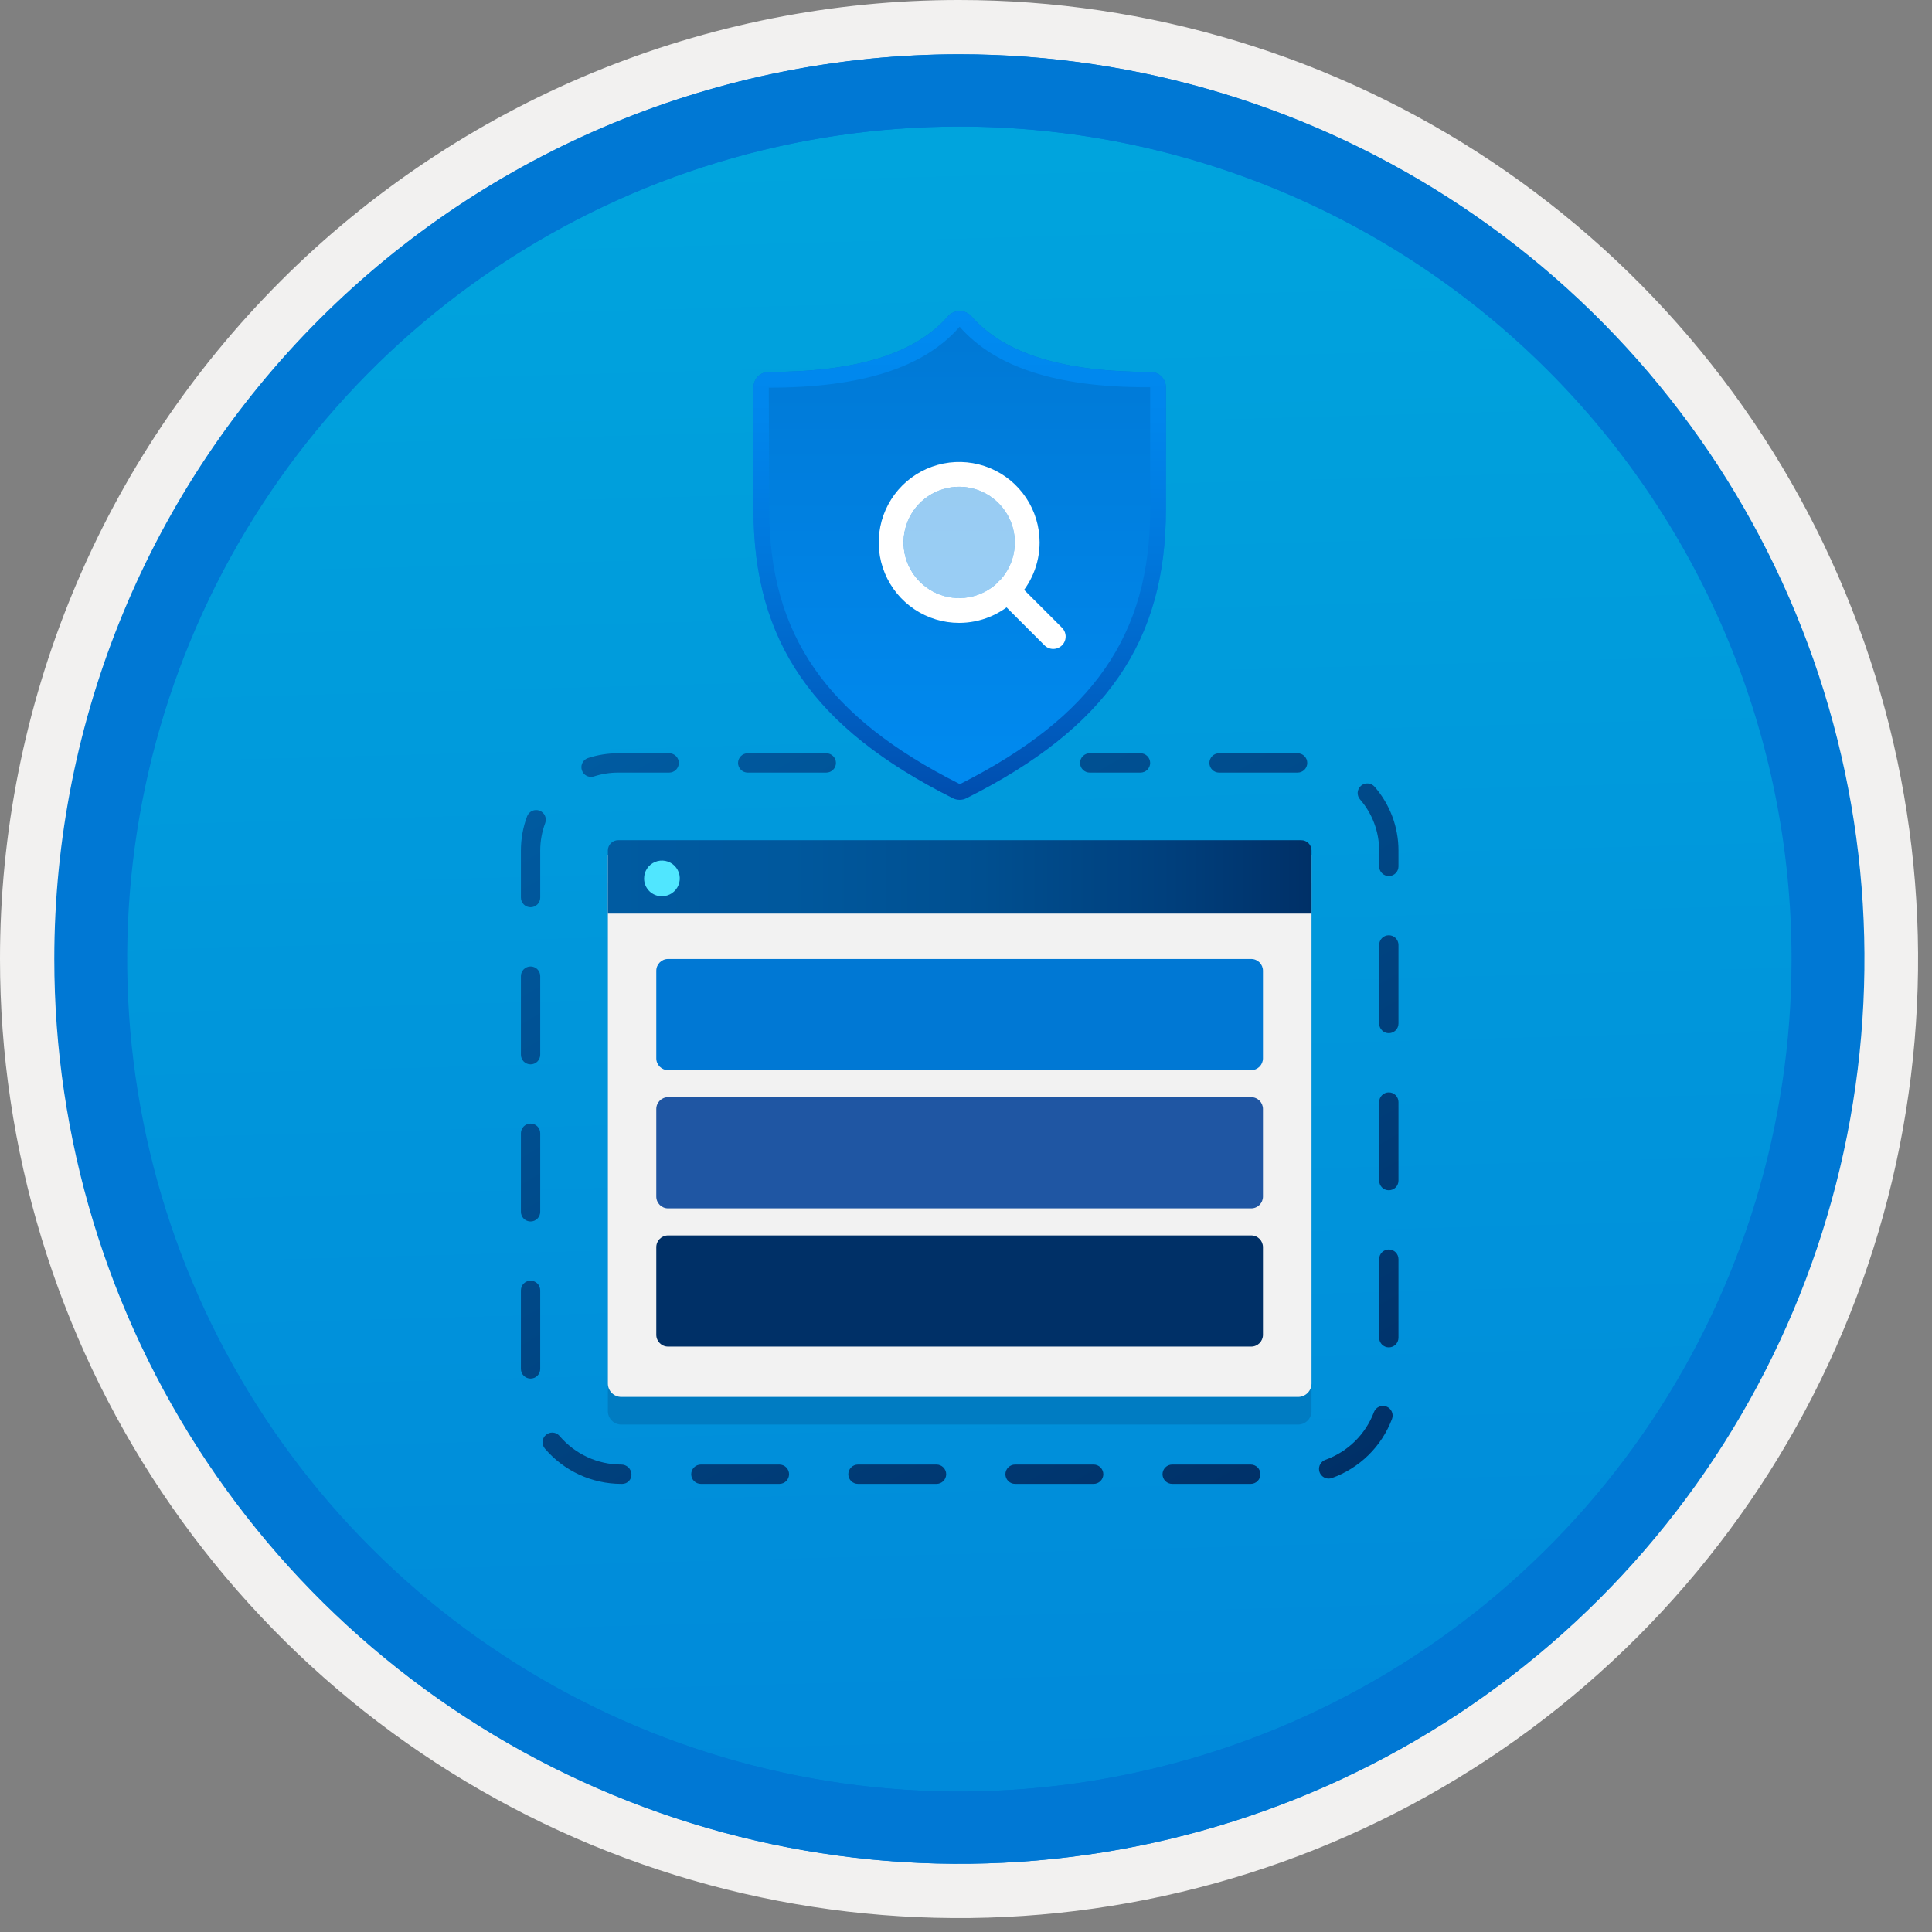 <svg width="100" height="100" viewBox="0 0 100 100" fill="none" xmlns="http://www.w3.org/2000/svg">
<rect x="0" y="0" width="100" height="100" fill="#808080" stroke="none"/>
<g clip-path="url(#clip0_940_1313)">
<path d="M49.64 96.45C40.382 96.45 31.332 93.705 23.634 88.561C15.936 83.418 9.936 76.107 6.393 67.553C2.85 59 1.923 49.588 3.73 40.508C5.536 31.428 9.994 23.087 16.54 16.54C23.087 9.994 31.428 5.536 40.508 3.729C49.588 1.923 59 2.85 67.553 6.393C76.107 9.936 83.418 15.936 88.561 23.634C93.705 31.332 96.45 40.382 96.45 49.64C96.451 55.787 95.24 61.874 92.888 67.554C90.535 73.233 87.088 78.394 82.741 82.741C78.394 87.087 73.234 90.535 67.554 92.888C61.875 95.24 55.787 96.45 49.64 96.45V96.45Z" fill="url(#paint0_linear_940_1313)"/>
<path fill-rule="evenodd" clip-rule="evenodd" d="M95.54 49.64C95.54 58.718 92.848 67.593 87.805 75.141C82.761 82.689 75.592 88.572 67.205 92.046C58.818 95.52 49.589 96.429 40.685 94.658C31.782 92.887 23.603 88.515 17.184 82.096C10.765 75.677 6.393 67.498 4.622 58.595C2.851 49.691 3.76 40.462 7.234 32.075C10.708 23.688 16.591 16.519 24.139 11.476C31.688 6.432 40.562 3.74 49.64 3.74C55.668 3.74 61.636 4.927 67.205 7.234C72.774 9.541 77.834 12.921 82.096 17.184C86.359 21.446 89.739 26.506 92.046 32.075C94.353 37.644 95.54 43.612 95.54 49.64V49.64ZM49.64 3.62732e-07C59.458 3.62732e-07 69.055 2.911 77.219 8.366C85.382 13.82 91.744 21.573 95.501 30.644C99.258 39.714 100.242 49.695 98.326 59.324C96.411 68.954 91.683 77.799 84.741 84.741C77.799 91.683 68.954 96.411 59.324 98.326C49.695 100.242 39.714 99.258 30.644 95.501C21.573 91.744 13.82 85.382 8.366 77.219C2.911 69.055 3.62732e-07 59.458 3.62732e-07 49.64C-0.001 43.121 1.283 36.666 3.777 30.643C6.271 24.62 9.928 19.147 14.537 14.537C19.147 9.928 24.62 6.271 30.643 3.777C36.666 1.283 43.121 -0.001 49.64 3.62732e-07V3.62732e-07Z" fill="#F2F1F0"/>
<path fill-rule="evenodd" clip-rule="evenodd" d="M92.73 49.64C92.73 58.163 90.202 66.493 85.468 73.58C80.733 80.666 74.003 86.189 66.129 89.45C58.256 92.711 49.592 93.565 41.233 91.902C32.874 90.24 25.197 86.136 19.17 80.109C13.144 74.083 9.04 66.405 7.378 58.047C5.715 49.688 6.568 41.024 9.83 33.15C13.091 25.277 18.614 18.547 25.7 13.812C32.786 9.077 41.117 6.55 49.64 6.55C55.298 6.55 60.902 7.664 66.13 9.829C71.358 11.995 76.108 15.169 80.11 19.17C84.111 23.171 87.285 27.922 89.45 33.15C91.616 38.378 92.73 43.981 92.73 49.64V49.64ZM49.64 2.81C58.902 2.81 67.956 5.557 75.657 10.702C83.358 15.848 89.36 23.162 92.905 31.719C96.449 40.276 97.377 49.692 95.57 58.776C93.763 67.86 89.303 76.205 82.753 82.754C76.204 89.303 67.86 93.763 58.776 95.57C49.691 97.377 40.276 96.45 31.718 92.905C23.161 89.361 15.848 83.359 10.702 75.657C5.556 67.956 2.81 58.902 2.81 49.64C2.811 37.22 7.745 25.31 16.527 16.528C25.309 7.745 37.22 2.811 49.64 2.81V2.81Z" fill="#0078D4"/>
<path fill-rule="evenodd" clip-rule="evenodd" d="M92.764 49.64C92.764 58.163 90.237 66.493 85.502 73.58C80.767 80.666 74.037 86.189 66.164 89.45C58.29 92.711 49.626 93.565 41.267 91.902C32.909 90.24 25.231 86.136 19.204 80.109C13.178 74.083 9.074 66.405 7.412 58.047C5.749 49.688 6.602 41.024 9.864 33.15C13.125 25.277 18.648 18.547 25.734 13.812C32.82 9.077 41.151 6.55 49.674 6.55C55.333 6.55 60.936 7.664 66.164 9.829C71.392 11.995 76.142 15.169 80.144 19.17C84.145 23.171 87.319 27.922 89.484 33.15C91.65 38.378 92.764 43.981 92.764 49.64V49.64ZM49.674 2.81C58.936 2.81 67.99 5.557 75.691 10.702C83.392 15.848 89.395 23.162 92.939 31.719C96.484 40.276 97.411 49.692 95.604 58.776C93.797 67.86 89.337 76.205 82.788 82.754C76.238 89.303 67.894 93.763 58.81 95.57C49.726 97.377 40.31 96.45 31.753 92.905C23.196 89.361 15.882 83.359 10.736 75.657C5.59 67.956 2.844 58.902 2.844 49.64C2.845 37.22 7.779 25.31 16.561 16.528C25.343 7.745 37.254 2.811 49.674 2.81V2.81Z" fill="#0078D4"/>
<path opacity="0.2" d="M32.157 73.736H67.19C67.374 73.735 67.551 73.662 67.681 73.531C67.811 73.401 67.884 73.225 67.885 73.041V45.689H31.463V73.041C31.463 73.225 31.537 73.401 31.667 73.531C31.797 73.662 31.973 73.735 32.157 73.736Z" fill="#003067"/>
<path d="M32.157 72.305H67.19C67.374 72.305 67.551 72.231 67.681 72.101C67.811 71.971 67.884 71.795 67.885 71.611V44.259H31.463V71.611C31.463 71.795 31.537 71.971 31.667 72.101C31.797 72.231 31.973 72.305 32.157 72.305V72.305Z" fill="#F2F2F2"/>
<path d="M31.463 47.287H67.885V44.022C67.885 43.952 67.871 43.883 67.845 43.818C67.818 43.753 67.779 43.694 67.729 43.645C67.68 43.596 67.621 43.556 67.556 43.529C67.492 43.503 67.422 43.489 67.352 43.489H31.995C31.925 43.489 31.856 43.503 31.791 43.529C31.727 43.556 31.668 43.596 31.618 43.645C31.569 43.694 31.529 43.753 31.503 43.818C31.476 43.883 31.462 43.952 31.463 44.022V47.287Z" fill="url(#paint1_linear_940_1313)"/>
<path d="M34.265 46.389C34.447 46.389 34.626 46.334 34.777 46.232C34.929 46.13 35.047 45.986 35.116 45.817C35.185 45.648 35.203 45.462 35.167 45.283C35.13 45.104 35.042 44.94 34.913 44.811C34.783 44.682 34.618 44.595 34.439 44.56C34.26 44.525 34.074 44.544 33.906 44.614C33.737 44.685 33.593 44.803 33.492 44.956C33.391 45.108 33.338 45.286 33.338 45.469C33.337 45.591 33.361 45.711 33.407 45.824C33.453 45.936 33.522 46.038 33.608 46.124C33.694 46.21 33.797 46.278 33.909 46.323C34.022 46.369 34.143 46.391 34.265 46.389V46.389Z" fill="#50E6FF"/>
<path d="M64.763 49.637H34.578C34.242 49.637 33.969 49.91 33.969 50.246V54.781C33.969 55.117 34.242 55.39 34.578 55.39H64.763C65.099 55.39 65.371 55.117 65.371 54.781V50.246C65.371 49.91 65.099 49.637 64.763 49.637Z" fill="#0078D4"/>
<path d="M64.763 56.791H34.578C34.242 56.791 33.969 57.064 33.969 57.4V61.936C33.969 62.272 34.242 62.545 34.578 62.545H64.763C65.099 62.545 65.371 62.272 65.371 61.936V57.4C65.371 57.064 65.099 56.791 64.763 56.791Z" fill="#1F56A3"/>
<path d="M64.763 63.946H34.578C34.242 63.946 33.969 64.218 33.969 64.555V69.09C33.969 69.426 34.242 69.699 34.578 69.699H64.763C65.099 69.699 65.371 69.426 65.371 69.09V64.555C65.371 64.218 65.099 63.946 64.763 63.946Z" fill="#003067"/>
<path d="M59.556 19.252C55.004 19.252 51.967 18.307 50.27 16.36C50.193 16.278 50.101 16.214 49.998 16.169C49.896 16.125 49.785 16.102 49.674 16.102C49.562 16.102 49.452 16.125 49.349 16.169C49.247 16.214 49.154 16.278 49.078 16.36C47.38 18.307 44.344 19.252 39.792 19.252C39.688 19.252 39.585 19.272 39.489 19.312C39.393 19.352 39.306 19.41 39.233 19.484C39.159 19.557 39.101 19.644 39.061 19.74C39.021 19.836 39.001 19.939 39.001 20.043V26.369C39.001 33.208 42.086 37.68 49.318 41.315C49.429 41.37 49.55 41.398 49.674 41.398C49.797 41.398 49.919 41.369 50.029 41.312C57.262 37.676 60.347 33.208 60.347 26.369V20.043C60.346 19.833 60.263 19.633 60.114 19.484C59.966 19.336 59.765 19.253 59.556 19.252Z" fill="url(#paint2_linear_940_1313)"/>
<path d="M49.655 16.895C51.495 19.006 54.682 20.044 59.374 20.044C59.426 20.044 59.479 20.043 59.532 20.043V26.369C59.532 32.856 56.581 37.107 49.684 40.587C42.767 37.11 39.816 32.858 39.816 26.369L39.792 20.067C44.593 20.067 47.831 19.029 49.663 16.919L49.674 16.917L49.655 16.895V16.895ZM49.674 16.102C49.562 16.101 49.451 16.123 49.348 16.167C49.246 16.211 49.153 16.277 49.078 16.36C47.38 18.307 44.344 19.252 39.792 19.252C39.688 19.252 39.585 19.272 39.489 19.312C39.393 19.352 39.306 19.41 39.233 19.484C39.159 19.557 39.101 19.644 39.061 19.74C39.021 19.836 39.001 19.939 39.001 20.043V26.369C39.001 33.208 42.085 37.68 49.318 41.315C49.429 41.37 49.55 41.398 49.674 41.398C49.797 41.398 49.919 41.369 50.029 41.312C57.262 37.676 60.347 33.208 60.347 26.369V20.043C60.346 19.833 60.263 19.633 60.114 19.484C59.966 19.336 59.765 19.252 59.555 19.252C55.004 19.252 51.967 18.307 50.27 16.36C50.194 16.277 50.102 16.211 49.999 16.167C49.897 16.123 49.786 16.101 49.674 16.102V16.102Z" fill="url(#paint3_linear_940_1313)"/>
<path d="M49.646 32.24C48.822 32.24 48.017 31.996 47.333 31.538C46.648 31.081 46.114 30.43 45.799 29.669C45.484 28.909 45.401 28.071 45.562 27.264C45.723 26.456 46.119 25.714 46.702 25.131C47.284 24.549 48.026 24.153 48.834 23.992C49.641 23.831 50.479 23.914 51.24 24.229C52.001 24.544 52.651 25.078 53.108 25.762C53.566 26.447 53.81 27.252 53.81 28.076C53.809 29.18 53.37 30.238 52.589 31.019C51.809 31.8 50.75 32.239 49.646 32.24V32.24ZM49.646 25.196C49.077 25.196 48.52 25.365 48.046 25.682C47.573 25.998 47.204 26.448 46.986 26.974C46.768 27.5 46.711 28.079 46.822 28.638C46.933 29.196 47.207 29.709 47.61 30.112C48.013 30.515 48.526 30.789 49.084 30.9C49.643 31.011 50.222 30.954 50.748 30.736C51.274 30.518 51.724 30.149 52.04 29.676C52.357 29.202 52.526 28.645 52.526 28.076C52.525 27.313 52.221 26.581 51.681 26.041C51.141 25.501 50.41 25.197 49.646 25.196V25.196Z" fill="white"/>
<path d="M54.517 33.589C54.432 33.589 54.349 33.573 54.271 33.54C54.193 33.508 54.122 33.461 54.062 33.401L51.682 31.021C51.562 30.9 51.494 30.737 51.494 30.567C51.494 30.396 51.562 30.233 51.682 30.113C51.803 29.992 51.966 29.924 52.136 29.924C52.307 29.924 52.47 29.992 52.59 30.113L54.971 32.493C55.06 32.583 55.121 32.697 55.146 32.822C55.171 32.946 55.158 33.075 55.11 33.193C55.061 33.31 54.979 33.41 54.873 33.481C54.768 33.551 54.644 33.589 54.517 33.589Z" fill="white"/>
<path opacity="0.6" d="M49.646 30.956C51.236 30.956 52.526 29.666 52.526 28.076C52.526 26.486 51.236 25.196 49.646 25.196C48.056 25.196 46.767 26.486 46.767 28.076C46.767 29.666 48.056 30.956 49.646 30.956Z" fill="white"/>
<path d="M64.739 76.805H60.672C60.539 76.805 60.412 76.753 60.319 76.659C60.225 76.565 60.172 76.438 60.172 76.305C60.172 76.173 60.225 76.046 60.319 75.952C60.412 75.858 60.539 75.805 60.672 75.805H64.739C64.871 75.805 64.998 75.858 65.092 75.952C65.186 76.046 65.239 76.173 65.239 76.305C65.239 76.438 65.186 76.565 65.092 76.659C64.998 76.753 64.871 76.805 64.739 76.805ZM56.607 76.805H52.54C52.408 76.805 52.281 76.753 52.187 76.659C52.093 76.565 52.04 76.438 52.04 76.305C52.04 76.173 52.093 76.046 52.187 75.952C52.281 75.858 52.408 75.805 52.54 75.805H56.607C56.739 75.805 56.867 75.858 56.96 75.952C57.054 76.046 57.107 76.173 57.107 76.305C57.107 76.438 57.054 76.565 56.96 76.659C56.867 76.753 56.739 76.805 56.607 76.805V76.805ZM48.474 76.805H44.408C44.276 76.805 44.149 76.753 44.055 76.659C43.961 76.565 43.908 76.438 43.908 76.305C43.908 76.173 43.961 76.046 44.055 75.952C44.149 75.858 44.276 75.805 44.408 75.805H48.474C48.606 75.805 48.734 75.858 48.827 75.952C48.921 76.046 48.974 76.173 48.974 76.305C48.974 76.438 48.921 76.565 48.827 76.659C48.734 76.753 48.606 76.805 48.474 76.805H48.474ZM40.342 76.805H36.277C36.144 76.805 36.017 76.753 35.923 76.659C35.829 76.565 35.777 76.438 35.777 76.305C35.777 76.173 35.829 76.046 35.923 75.952C36.017 75.858 36.144 75.805 36.277 75.805H40.342C40.475 75.805 40.602 75.858 40.696 75.952C40.789 76.046 40.842 76.173 40.842 76.305C40.842 76.438 40.789 76.565 40.696 76.659C40.602 76.753 40.475 76.805 40.342 76.805ZM32.21 76.805H32.157C31.405 76.805 30.661 76.641 29.978 76.325C29.295 76.009 28.689 75.549 28.201 74.975C28.115 74.874 28.073 74.743 28.084 74.611C28.094 74.479 28.157 74.356 28.258 74.27C28.359 74.184 28.49 74.142 28.622 74.152C28.755 74.163 28.877 74.226 28.963 74.327C29.357 74.79 29.846 75.162 30.398 75.417C30.949 75.673 31.55 75.805 32.157 75.805C32.293 75.804 32.423 75.856 32.522 75.949C32.62 76.042 32.678 76.17 32.684 76.305C32.687 76.37 32.677 76.434 32.654 76.494C32.632 76.554 32.598 76.609 32.553 76.656C32.509 76.703 32.456 76.74 32.397 76.766C32.338 76.791 32.275 76.805 32.21 76.805V76.805ZM68.772 76.531C68.654 76.531 68.54 76.489 68.45 76.413C68.36 76.338 68.299 76.233 68.279 76.117C68.259 76.001 68.28 75.881 68.34 75.779C68.399 75.678 68.492 75.6 68.603 75.56C69.175 75.355 69.696 75.029 70.13 74.603C70.564 74.176 70.9 73.661 71.115 73.092C71.138 73.031 71.173 72.975 71.218 72.927C71.263 72.879 71.317 72.841 71.377 72.814C71.436 72.787 71.501 72.772 71.567 72.769C71.632 72.767 71.698 72.778 71.759 72.802C71.821 72.825 71.877 72.86 71.925 72.905C71.973 72.95 72.011 73.004 72.038 73.064C72.065 73.124 72.08 73.188 72.082 73.254C72.084 73.32 72.073 73.385 72.05 73.446C71.784 74.15 71.368 74.788 70.831 75.316C70.294 75.843 69.649 76.248 68.941 76.502C68.886 76.521 68.829 76.531 68.772 76.531V76.531ZM27.462 71.355C27.396 71.355 27.331 71.342 27.271 71.317C27.21 71.291 27.155 71.255 27.108 71.208C27.062 71.162 27.025 71.107 27 71.046C26.975 70.985 26.962 70.92 26.962 70.855V66.789C26.962 66.656 27.015 66.529 27.109 66.435C27.202 66.341 27.33 66.289 27.462 66.289C27.595 66.289 27.722 66.341 27.816 66.435C27.91 66.529 27.962 66.656 27.962 66.789V70.855C27.962 70.92 27.949 70.985 27.924 71.046C27.899 71.107 27.862 71.162 27.816 71.208C27.769 71.255 27.714 71.291 27.654 71.317C27.593 71.342 27.528 71.355 27.462 71.355V71.355ZM71.885 69.74C71.819 69.74 71.754 69.727 71.694 69.702C71.633 69.677 71.578 69.64 71.531 69.594C71.485 69.547 71.448 69.492 71.423 69.431C71.398 69.371 71.385 69.305 71.385 69.24V65.174C71.385 65.041 71.438 64.914 71.531 64.82C71.625 64.727 71.752 64.674 71.885 64.674C72.018 64.674 72.145 64.727 72.239 64.82C72.332 64.914 72.385 65.041 72.385 65.174V69.24C72.385 69.305 72.372 69.371 72.347 69.431C72.322 69.492 72.285 69.547 72.239 69.594C72.192 69.64 72.137 69.677 72.076 69.702C72.016 69.727 71.951 69.74 71.885 69.74V69.74ZM27.462 63.223C27.396 63.223 27.331 63.21 27.271 63.185C27.21 63.16 27.155 63.123 27.108 63.076C27.062 63.03 27.025 62.975 27 62.914C26.975 62.853 26.962 62.788 26.962 62.723V58.657C26.962 58.524 27.015 58.397 27.109 58.303C27.202 58.209 27.33 58.157 27.462 58.157C27.595 58.157 27.722 58.209 27.816 58.303C27.91 58.397 27.962 58.524 27.962 58.657V62.723C27.962 62.788 27.949 62.853 27.924 62.914C27.899 62.975 27.862 63.03 27.816 63.076C27.769 63.123 27.714 63.16 27.654 63.185C27.593 63.21 27.528 63.223 27.462 63.223ZM71.885 61.608C71.819 61.608 71.754 61.595 71.694 61.57C71.633 61.545 71.578 61.508 71.531 61.462C71.485 61.415 71.448 61.36 71.423 61.299C71.398 61.239 71.385 61.174 71.385 61.108V57.042C71.385 56.91 71.438 56.782 71.531 56.688C71.625 56.595 71.752 56.542 71.885 56.542C72.018 56.542 72.145 56.595 72.239 56.688C72.332 56.782 72.385 56.91 72.385 57.042V61.108C72.385 61.174 72.372 61.239 72.347 61.299C72.322 61.36 72.285 61.415 72.239 61.462C72.192 61.508 72.137 61.545 72.076 61.57C72.016 61.595 71.951 61.608 71.885 61.608V61.608ZM27.462 55.091C27.396 55.091 27.331 55.078 27.271 55.053C27.21 55.028 27.155 54.991 27.108 54.945C27.062 54.898 27.025 54.843 27 54.782C26.975 54.722 26.962 54.657 26.962 54.591V50.525C26.962 50.392 27.015 50.265 27.109 50.171C27.202 50.077 27.33 50.025 27.462 50.025C27.595 50.025 27.722 50.077 27.816 50.171C27.91 50.265 27.962 50.392 27.962 50.525V54.591C27.962 54.657 27.949 54.722 27.924 54.782C27.899 54.843 27.862 54.898 27.816 54.945C27.769 54.991 27.714 55.028 27.654 55.053C27.593 55.078 27.528 55.091 27.462 55.091ZM71.885 53.476C71.819 53.476 71.754 53.463 71.694 53.438C71.633 53.413 71.578 53.376 71.531 53.33C71.485 53.283 71.448 53.228 71.423 53.168C71.398 53.107 71.385 53.042 71.385 52.976V48.91C71.385 48.777 71.438 48.65 71.531 48.556C71.625 48.462 71.752 48.41 71.885 48.41C72.018 48.41 72.145 48.462 72.239 48.556C72.332 48.65 72.385 48.777 72.385 48.91V52.976C72.385 53.042 72.372 53.107 72.347 53.168C72.322 53.228 72.285 53.283 72.239 53.33C72.192 53.376 72.137 53.413 72.076 53.438C72.016 53.463 71.951 53.476 71.885 53.476V53.476ZM27.462 46.959C27.396 46.959 27.331 46.946 27.271 46.921C27.21 46.895 27.155 46.859 27.108 46.812C27.062 46.766 27.025 46.711 27 46.65C26.975 46.589 26.962 46.524 26.962 46.459V44.022C26.962 43.417 27.071 42.818 27.283 42.252C27.33 42.127 27.424 42.027 27.545 41.972C27.665 41.917 27.803 41.913 27.927 41.96C28.051 42.006 28.151 42.1 28.206 42.221C28.261 42.342 28.266 42.479 28.219 42.603C28.049 43.057 27.962 43.538 27.962 44.022V46.459C27.962 46.524 27.949 46.589 27.924 46.65C27.899 46.711 27.862 46.766 27.816 46.812C27.769 46.859 27.714 46.895 27.654 46.921C27.593 46.946 27.528 46.959 27.462 46.959ZM71.885 45.344C71.819 45.344 71.754 45.331 71.694 45.306C71.633 45.281 71.578 45.244 71.531 45.197C71.485 45.151 71.448 45.096 71.423 45.035C71.398 44.975 71.385 44.91 71.385 44.844V44.022C71.385 43.05 71.033 42.111 70.395 41.377C70.352 41.328 70.319 41.27 70.298 41.208C70.277 41.146 70.269 41.08 70.273 41.015C70.282 40.883 70.344 40.76 70.444 40.672C70.544 40.585 70.674 40.542 70.806 40.551C70.939 40.56 71.062 40.621 71.149 40.721C71.945 41.636 72.385 42.809 72.385 44.022V44.844C72.385 44.91 72.372 44.975 72.347 45.035C72.322 45.096 72.285 45.151 72.239 45.197C72.192 45.244 72.137 45.281 72.076 45.306C72.016 45.331 71.951 45.344 71.885 45.344V45.344ZM30.593 40.211C30.474 40.211 30.359 40.169 30.268 40.092C30.178 40.014 30.118 39.907 30.099 39.79C30.08 39.672 30.104 39.552 30.166 39.45C30.228 39.349 30.325 39.273 30.438 39.236C30.941 39.072 31.466 38.989 31.995 38.989H34.636C34.769 38.989 34.896 39.042 34.989 39.136C35.083 39.23 35.136 39.357 35.136 39.489C35.136 39.622 35.083 39.749 34.989 39.843C34.896 39.937 34.769 39.989 34.636 39.989H31.995C31.572 39.989 31.151 40.055 30.748 40.186C30.698 40.203 30.646 40.211 30.593 40.211V40.211ZM67.163 39.989H63.098C62.965 39.989 62.838 39.937 62.744 39.843C62.651 39.749 62.598 39.622 62.598 39.489C62.598 39.357 62.651 39.23 62.744 39.136C62.838 39.042 62.965 38.989 63.098 38.989H67.163C67.296 38.989 67.423 39.042 67.517 39.136C67.611 39.23 67.663 39.357 67.663 39.489C67.663 39.622 67.611 39.749 67.517 39.843C67.423 39.937 67.296 39.989 67.163 39.989H67.163ZM59.032 39.989H56.403C56.271 39.989 56.144 39.937 56.05 39.843C55.956 39.749 55.903 39.622 55.903 39.489C55.903 39.357 55.956 39.23 56.05 39.136C56.144 39.042 56.271 38.989 56.403 38.989H59.032C59.164 38.989 59.291 39.042 59.385 39.136C59.479 39.23 59.532 39.357 59.532 39.489C59.532 39.622 59.479 39.749 59.385 39.843C59.291 39.937 59.164 39.989 59.032 39.989ZM42.768 39.989H38.701C38.569 39.989 38.442 39.937 38.348 39.843C38.254 39.749 38.201 39.622 38.201 39.489C38.201 39.357 38.254 39.23 38.348 39.136C38.442 39.042 38.569 38.989 38.701 38.989H42.768C42.9 38.989 43.028 39.042 43.121 39.136C43.215 39.23 43.268 39.357 43.268 39.489C43.268 39.622 43.215 39.749 43.121 39.843C43.028 39.937 42.9 39.989 42.768 39.989Z" fill="url(#paint4_linear_940_1313)"/>
</g>
<defs>
<linearGradient id="paint0_linear_940_1313" x1="47.87" y1="-15.153" x2="51.852" y2="130.615" gradientUnits="userSpaceOnUse">
<stop stop-color="#00ABDE"/>
<stop offset="1" stop-color="#007ED8"/>
</linearGradient>
<linearGradient id="paint1_linear_940_1313" x1="31.463" y1="45.388" x2="67.95" y2="45.388" gradientUnits="userSpaceOnUse">
<stop stop-color="#005BA1"/>
<stop offset="0.26" stop-color="#00589D"/>
<stop offset="0.53" stop-color="#004F90"/>
<stop offset="0.8" stop-color="#003F7C"/>
<stop offset="1" stop-color="#003067"/>
</linearGradient>
<linearGradient id="paint2_linear_940_1313" x1="49.674" y1="41.398" x2="49.674" y2="16.102" gradientUnits="userSpaceOnUse">
<stop stop-color="#008BF1"/>
<stop offset="0.995" stop-color="#0078D4"/>
</linearGradient>
<linearGradient id="paint3_linear_940_1313" x1="49.674" y1="16.102" x2="49.674" y2="41.398" gradientUnits="userSpaceOnUse">
<stop stop-color="#008BF1"/>
<stop offset="0.22" stop-color="#0086EC"/>
<stop offset="0.49" stop-color="#0078DD"/>
<stop offset="0.79" stop-color="#0061C4"/>
<stop offset="1" stop-color="#004DAE"/>
</linearGradient>
<linearGradient id="paint4_linear_940_1313" x1="62.647" y1="80.232" x2="36.838" y2="35.528" gradientUnits="userSpaceOnUse">
<stop stop-color="#003067"/>
<stop offset="1" stop-color="#005BA1"/>
</linearGradient>
<clipPath id="clip0_940_1313">
<rect width="99.28" height="99.28" fill="white"/>
</clipPath>
</defs>
</svg>
